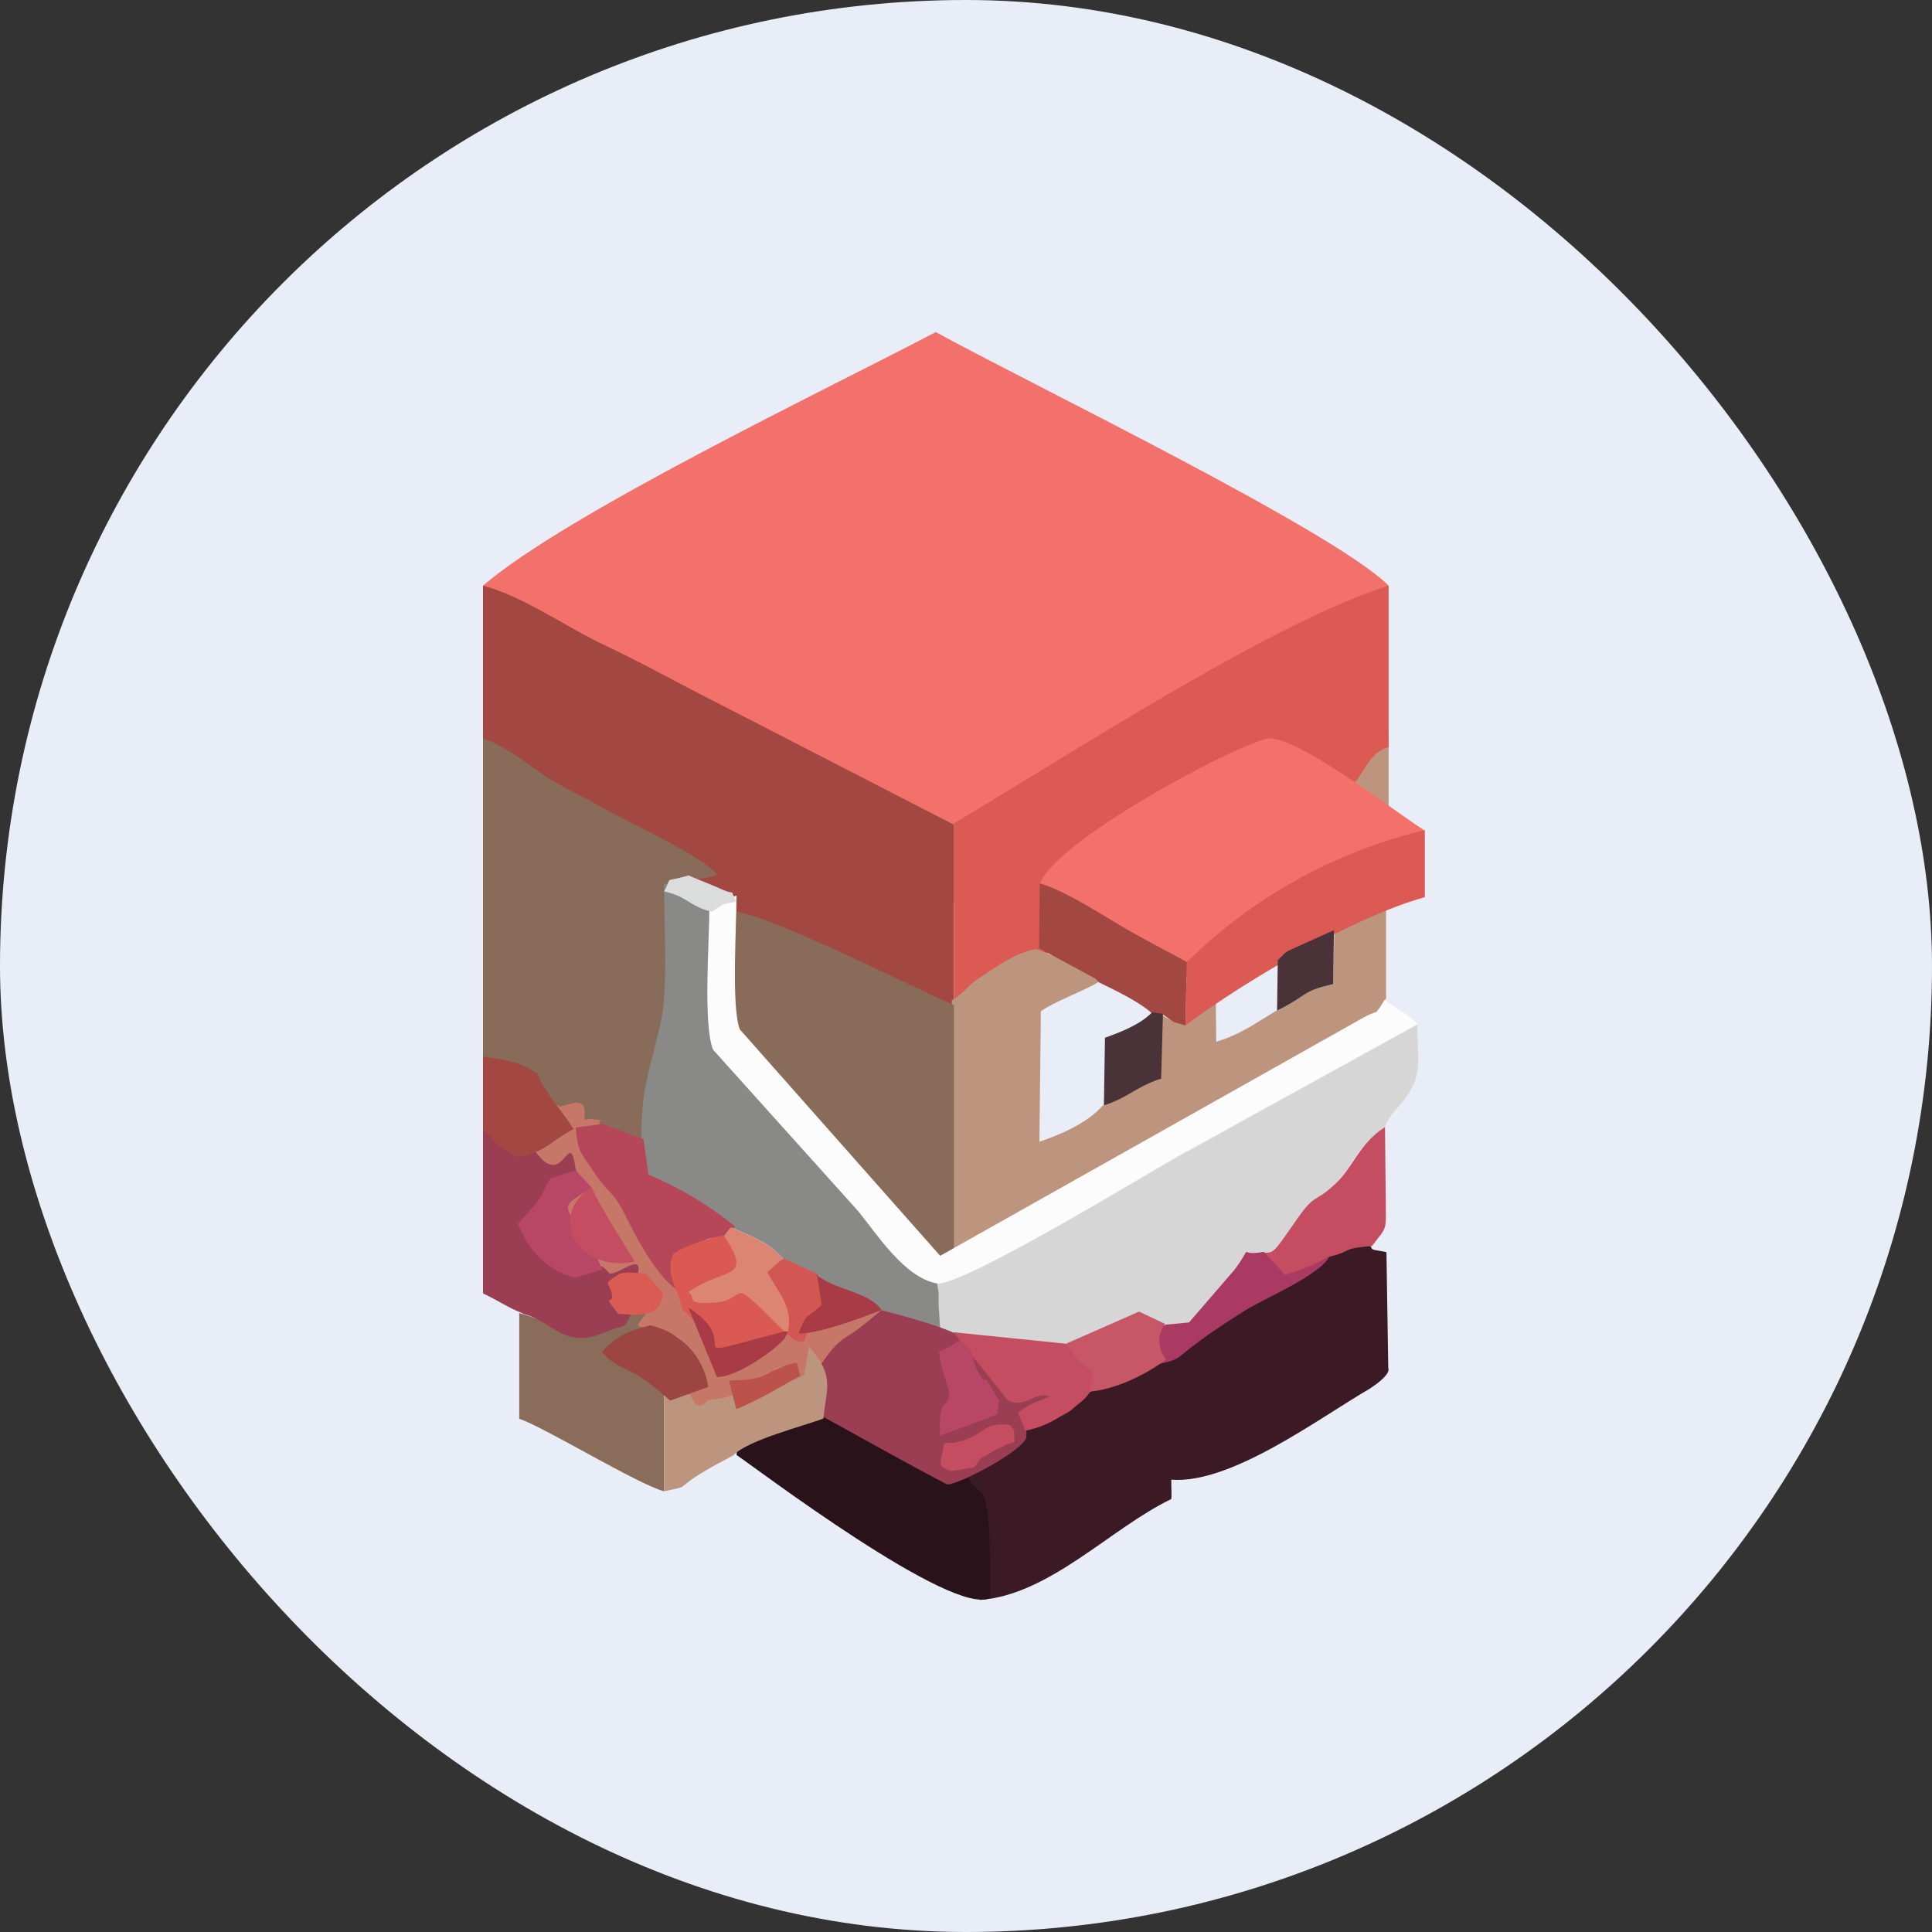 <svg width="128" height="128" viewBox="0 0 128 128" fill="none" xmlns="http://www.w3.org/2000/svg">
<rect x="0" y="0" width="128" height="128" fill="#333333" stroke="none"/>
<rect width="128" height="128" rx="64" fill="#E8EDF7"/>
<path d="M32 38.8C37.232 44.464 55.544 55 61.856 60.4C68.576 57.52 84.824 47.896 92 38.8C88.328 35.128 67.76 25.192 62 22C54.824 25.768 37.592 34 32 38.8Z" fill="#F2716A"/>
<path d="M32 49.408C33.488 49.792 34.4 52.96 35.504 53.632C36.872 54.4 37.76 53.344 39.104 54.064C40.712 54.904 44.816 56.992 45.512 58.024C46.688 58.456 44.408 61.264 45.2 61.6C47.072 62.44 46.856 68.8 47.6 70C50.168 70.552 60.68 66.4 63.2 67.6V54.64L47.816 46.72C44.768 45.184 42.776 44.032 40.088 42.76C37.52 41.56 34.712 39.52 32 38.8V49.408Z" fill="#A24741"/>
<path d="M86.528 82.72C86.048 83.56 73.424 91.84 71.168 92.008C70.688 92.584 70.256 92.056 69.608 92.536C67.88 93.976 67.376 94.624 65.288 95.056C64.256 95.416 63.968 96.136 63.2 97.144C64.208 99.928 64.976 96.352 64.928 106C69.536 105.664 73.592 101.248 77.576 99.328C77.648 99.304 77.6 98.8 77.6 98.032C81.56 98.344 87.392 93.952 90.704 92.032C92.264 91.024 91.976 90.64 91.976 90.64L91.856 82.96C90.488 82.672 91.16 83.008 90.488 82C88.304 82.24 88.112 82.36 86.528 82.72Z" fill="#3B1A26"/>
<path d="M87.2 53.2C87.824 54.016 91.232 53.752 92 54.4V48.4C90.992 48.88 87.776 52.264 87.2 53.2Z" fill="#BD957E"/>
<path d="M62.048 85.048C62.264 86.032 62.12 88.432 62.216 89.464C62.456 92.824 66.032 89.512 71.336 90.04C77.624 89.776 82.808 87.808 86.888 81.88C88.304 79.792 87.032 79.792 88.376 78.52C89.528 77.44 90.008 75.688 91.736 74.728C92.12 73.624 92.864 73.288 93.416 72.28C94.232 70.912 93.896 69.928 93.896 67.888L77.816 76.768C75.464 78.088 63.752 85.216 62.048 85.048Z" fill="#D6D6D6"/>
<path d="M63.2 54.544V66.4C64.88 66.4 69.8 62.896 71.216 61.888V58.048C72.32 55.168 80.864 51.928 83.792 51.16C85.328 50.728 88.28 51.208 89.6 52C90.32 51.376 90.728 49.792 92 49.504V38.8C84.32 41.2 70.952 49.96 63.2 54.544Z" fill="#DB5B54"/>
<path d="M32 70.96C36.44 72.976 38 76 42.56 75.64C42.488 72.112 44.96 71.512 45.608 68.512C46.088 66.4 45.368 61.408 45.392 58.96C46.064 57.712 45.536 58.576 47.504 57.976C46.832 56.848 41.312 54.328 39.824 53.464C38.576 52.744 37.712 52.384 36.44 51.616C35.384 50.968 33.416 49.312 32 48.928V70.96Z" fill="#886B58"/>
<path d="M88.4 61.624L88.328 65.2C86.12 65.704 86.768 65.872 84.584 66.952C83.528 67.552 82.256 68.536 80.576 69.016L80.552 66.136C80.475 66.221 80.386 66.294 80.288 66.352C79.04 67.504 78.512 68.272 76.928 67.216L76.808 71.512C75.056 72.064 74.648 72.76 73.04 73.264C72.032 74.44 70.04 75.256 68.864 75.64L68.96 67C70.184 66.112 73.52 65.08 73.04 64.6L68.648 62.872C67.328 63.112 66.128 63.976 65.168 64.6C63.944 65.368 64.088 65.656 63.056 66.28L63.176 83.296C70.544 79.144 87.416 73.168 91.832 66.136V59.992C90.464 60.208 89.288 60.712 88.352 61.624H88.4Z" fill="#BD957E"/>
<path d="M42.488 75.64V77.992C44.24 78.568 46.976 80.2 48.416 81.304C50.048 82.024 51.008 82.384 51.848 83.368L54.128 84.4C54.56 84.928 55.088 85.216 55.76 85.552C55.976 85.696 56.864 86.128 56.888 86.176C57.824 86.8 56.816 85.696 57.56 86.944L58.304 87.232C59.737 87.722 61.064 88.48 62.216 89.464L62.816 89.248C62.384 88.648 62.6 89.176 62.336 88.144C62.216 87.616 62.264 87.424 62.216 86.896C62.12 85.864 62.288 85.984 62.072 85C59.912 84.568 58.136 81.688 56.888 80.2L48.08 69.496C47.408 67.816 47.816 62.224 47.84 60.088C46.304 59.776 45.752 58.912 44 58.528C44 61.6 44.264 65.656 43.76 67.816C43.088 70.816 42.44 72.112 42.488 75.64Z" fill="#898988"/>
<path d="M68.888 58.528C70.736 60.256 76.328 63.472 78.584 64.768C81.656 62.848 90.752 58.192 94.352 55C92.504 53.848 85.616 48.472 83.864 48.952C81.104 49.72 69.944 55.744 68.888 58.552V58.528Z" fill="#F2716A"/>
<path d="M63.2 84.4V66.592C60.584 65.464 51.512 60.856 48.8 60.4C48.8 62.152 48.152 66.736 48.8 68.056L63.2 84.4Z" fill="#886B58"/>
<path d="M47 60.112C47 62.272 46.568 67.864 47.24 69.544L56.84 80.224C58.088 81.736 59.888 84.616 62.048 85.024C63.728 85.216 75.488 78.064 77.792 76.72L93.92 67.84C93.296 67.216 92.504 66.784 91.712 66.256C90.896 67.648 91.856 66.52 90.008 67.6L62.288 83.2L49.016 68.2C48.44 66.76 48.8 61.288 48.8 59.344C47.528 59.656 48.008 59.392 47 60.112Z" fill="#FCFCFC"/>
<path d="M48.8 96.4C50 97.192 63.176 107.2 65.6 105.856C65.648 96.616 64.952 100.024 63.92 97.408C59.6 96.4 57.536 95.488 53.84 93.4C52.544 93.832 48.8 94 48.8 96.4Z" fill="#29121A"/>
<path d="M54.08 90.256C54.44 90.736 54.272 90.544 54.344 91.624C54.392 92.128 54.488 92.944 54.392 93.784C56.888 95.152 60.152 97 62.744 98.344C63.464 98.416 67.952 96.016 68 95.2V94C68.84 93.448 70.376 92.104 71.6 91.6C70.688 91.12 68.144 93.088 66.992 92.392C65.12 89.032 64.832 88.48 58.4 86.8C57.608 87.448 56.96 87.352 56 88C55.04 88.552 54.656 89.44 54.08 90.256Z" fill="#9B3D53"/>
<path d="M78.632 63.736L78.536 67.936C82.496 64.984 89.696 60.736 94.4 59.44V55C88.446 56.419 82.993 59.44 78.632 63.736Z" fill="#DB5B54"/>
<path d="M44 98.8V91.6C42.584 90.352 41.648 90.544 40.4 89.2C41.408 88.216 41.264 89.584 42.8 89.2C41.792 89.248 42.896 87.832 42.848 87.112L41.6 85.6C39.656 89.896 37.832 87.952 34.4 86.992V94C35.936 94.48 42.296 98.368 44 98.8Z" fill="#896C5A"/>
<path d="M34.64 87.04C36.128 87.4 36.8 88.48 38.192 88.624C39.104 88.696 39.512 88.48 40.256 88.192C41.48 87.712 41.312 88.144 41.84 86.992C40.472 85.264 41.168 86.992 40.304 85.048C41.168 84.328 40.832 84.28 42.272 84.448C42.584 82.984 42.536 83.848 42.056 83.632C40.256 84.016 41.672 84.112 40.256 83.8C39.728 83.968 38.552 83.92 38.096 84.136C32.96 81.904 35.288 80.296 36.656 78.208C36.704 78.136 38.984 78.496 39.2 78.4C38.144 71.2 36.8 80.8 36.512 74.392C35.312 75.16 36.224 74.824 34.64 75.16C33.104 74.128 33.488 74.584 32 73.6V85.696C33.056 86.176 33.536 86.584 34.64 87.016V87.04Z" fill="#9B3D53"/>
<path d="M36.512 74.32C36.488 76 36.512 75.112 35.336 76.096C37.352 79.168 37.712 74.392 38.144 77.488C38.504 77.872 36.944 78.784 37.304 79.168C37.712 80.416 36.776 81.256 37.544 82.432C38.096 83.296 39.824 83.536 40.352 84.352C40.832 84.592 42.584 82.912 42.272 84.352L43.376 85.6C43.28 87.16 41.528 87.928 42.656 87.928C44.24 88.264 44.744 88.216 45.704 89.368C46.664 90.496 44.336 91.408 44.552 92.92C44.864 100.84 45.392 94.6 47.72 93.76L48.776 93.352L48.8 91.6C51.872 91.6 50.12 90.832 52.4 90.4V91.6H53.6C54.176 90.784 55.016 89.2 56.072 88.576C57.032 87.976 57.608 87.448 58.4 86.8L57.608 86.896C56.096 87.472 54.56 88.168 52.952 88.264C51.992 88.432 52.472 88.024 52.064 88.576C51.464 89.344 48.992 91.096 47.552 91.144L45.536 85.744C43.952 85.264 42.272 82.144 41.528 80.632C40.64 78.856 40.424 79.168 39.512 77.824C38.36 76.144 38.36 76.288 38.192 74.704L39.824 74.776C39.344 74.008 40.52 74.296 38.984 74.128C38.312 74.464 39.296 73.048 38.096 73.048L37.088 73.312C35.48 72.4 37.088 73.096 35.552 72.28C35.912 73.432 35.912 73.24 36.512 74.296V74.32Z" fill="#C67768"/>
<path d="M68.84 62.824L72.584 64.84L72.8 65.08C73.928 65.632 75.44 66.352 76.304 67.12L77.048 67.216C77.984 67.864 77.576 67.648 78.536 67.936L78.632 63.736C76.832 62.752 75.608 62.152 73.808 61.072C72.608 60.352 70.328 58.912 68.888 58.528L68.84 62.848V62.824Z" fill="#A24741"/>
<path d="M53.288 91.072C52.088 91.84 49.424 92.032 48.104 92.584L46.88 92.776C46.16 93.568 46.04 92.896 45.632 92.296L44 91.96V98.8C45.8 98.416 44.72 98.704 46.304 97.696C47.192 97.144 47.696 96.904 48.584 96.424C49.496 95.416 53.336 94.456 54.56 93.976C54.632 93.064 54.848 92.176 54.8 91.6C54.728 90.448 53.96 89.68 53.6 89.2L53.288 91.072Z" fill="#BD957E"/>
<path d="M45.488 85.768C44.48 83.488 44.288 85.168 44.6 83.128C45.488 82.552 44.648 83.032 45.872 82.552C47.36 81.952 46.304 82.168 47.984 81.904L48.704 81.256C46.967 79.843 45.035 78.687 42.968 77.824L42.632 75.472L39.896 74.464L38.144 74.704C38.288 76.24 38.312 76.144 39.464 77.824C40.376 79.168 40.616 78.856 41.48 80.632C42.224 82.12 43.88 85.312 45.488 85.768Z" fill="#B64759"/>
<path d="M67.928 94.792C69.008 94.552 69.512 94.288 70.28 93.832C70.76 93.544 70.736 93.64 71.336 93.112C71.912 92.632 71.792 92.776 72.224 92.224C81.224 87.712 72.752 92.056 70.688 89.032L63.176 88.264L66.728 92.728C67.88 93.448 68.648 92.056 69.536 92.536C68.264 93.04 68.216 93.04 67.448 93.592L67.928 94.792ZM83.648 82.984L85.112 84.616C86.36 84.304 86.84 83.848 88.112 83.248C89.648 82.888 88.784 82.72 90.896 82.552C91.976 81.136 91.808 81.688 91.808 79.192L91.76 74.68C90.08 75.688 89.6 77.44 88.424 78.472C87.056 79.768 87.152 78.952 85.76 81.016C84.344 83.032 84.392 83.032 83.648 82.984Z" fill="#C54D62"/>
<path d="M45.2 86.8C45.824 87.184 46.808 88.528 47.192 89.776C49.304 89.296 51.2 89.2 52.4 88C47.696 81.496 50.792 86.224 47.984 81.856C46.832 82.048 45.584 82.456 44.624 83.056C44 84.4 44.96 85.384 45.2 86.8Z" fill="#DA5A53"/>
<path d="M44.384 92.8L46.928 91.888C46.776 90.899 46.327 89.98 45.642 89.252C44.956 88.523 44.066 88.02 43.088 87.808C41.528 88.192 40.88 88.528 39.872 89.56L40.304 90.04C41.84 91.096 41.744 90.472 44.384 92.776V92.8Z" fill="#9D4542"/>
<path d="M77.24 87.76L76.568 88.144L76.208 90.496C79.088 89.872 76.832 90.376 82.448 86.848C83.816 85.984 87.32 84.568 88.088 83.248C86.84 83.848 86.36 84.136 85.136 84.448L83.72 82.936C81.848 83.296 83.192 82.216 81.8 84.112L78.776 87.616L77.24 87.76Z" fill="#AA3A62"/>
<path d="M39.92 84.112C39.344 82.936 39.248 82.6 38.624 81.736C37.136 79.624 37.304 79.936 39.2 78.688L38.144 77.536C37.928 77.608 36.512 78.016 36.464 78.088C35.288 79.936 36.704 78.424 34.304 81.088C34.904 82.552 36.032 84.136 38.096 84.664L38.888 84.424L39.896 84.112H39.92Z" fill="#B74667"/>
<path d="M73.136 73.24C74.768 72.712 75.176 72.04 76.928 71.464L77.048 67.168L76.328 67.072C75.56 67.864 74.288 68.368 73.208 68.752L73.136 73.24Z" fill="#493238"/>
<path d="M62.216 89.512C62.264 90.76 62.936 91.888 62.864 92.392C62.744 93.52 62.216 92.32 62.264 95.104C63.224 94.792 65.192 94.072 66.104 93.664C66.152 92.056 66.464 93.352 65.816 92.176C64.856 90.496 65.552 92.176 64.856 90.976C64.136 89.68 64.88 89.824 63.608 88.792L62.792 89.296L62.216 89.536V89.512Z" fill="#B74667"/>
<path d="M51.92 88.192L52.544 88.216C53.12 85.48 50.744 85.528 51.848 83.368C51.008 82.384 50.048 82.048 48.416 81.304L47.984 81.856C49.904 84.88 48.08 83.896 45.608 85.6C46.088 85.96 45.536 86.32 46.664 86.32C50.168 86.416 47.624 83.896 51.944 88.192H51.92Z" fill="#DC8573"/>
<path d="M84.656 63.64L84.608 66.952C86.792 65.872 86.144 65.704 88.328 65.2L88.376 61.624L85.352 62.992L85.112 63.16L84.632 63.64H84.656Z" fill="#493238"/>
<path d="M42.056 83.584C41.336 82.384 39.608 79.744 39.2 78.64C36.08 80.752 38.456 84.352 42.056 83.584Z" fill="#C54D62"/>
<path d="M52.208 88.192L52.016 88.624C52.424 88.048 52.256 89.032 53.264 88.864C53.816 87.424 53.792 87.616 54.944 86.56L54.176 84.4L51.896 83.368L50.84 84.28C51.632 85.768 52.544 86.584 52.208 88.192Z" fill="#D25652"/>
<path d="M32 74.8C33.296 76.048 32.384 75.568 34.256 76.672C36.2 76.312 36.488 75.592 38 74.8C37.256 73.6 36.08 72.376 35.6 71.128C34.424 70.384 33.92 70.288 32 70V74.8Z" fill="#A24741"/>
<path d="M70.64 89.008L71.36 90.04C72.272 91.072 72.656 90.328 72.176 92.2C73.856 92.056 75.824 91.144 77.264 90.064C76.928 89.728 76.472 88.624 77.192 87.712L75.464 86.896L70.664 89.008H70.64Z" fill="#C75667"/>
<path d="M63.056 97.456L64.544 97.216C65.264 96.304 64.664 96.832 65.672 96.232C65.849 96.102 66.043 95.997 66.248 95.92C67.184 95.488 65.864 95.968 67.208 95.536C67.184 94.624 67.256 94.888 66.92 94.408C65.144 94.192 65.384 94.984 63.608 95.488C62.96 95.704 63.128 95.536 62.552 95.608C62.384 96.856 61.952 97.168 63.032 97.456H63.056Z" fill="#C54D62"/>
<path d="M52.016 88.648L52.208 88.216H51.944C44.12 90.256 49.688 89.248 45.608 86.632L47.504 91.24C48.944 91.192 51.416 89.392 52.016 88.648Z" fill="#A83B45"/>
<path d="M44 59.056C45.56 59.392 45.8 60.136 47.192 60.4C48.128 59.752 47.672 59.992 48.8 59.728C48.152 58.648 49.088 59.536 47.48 58.768L45.608 58C43.832 58.528 44.6 57.952 44 59.056Z" fill="#DBDCDC"/>
<path d="M52.88 88.36C54.488 88.312 56.912 87.352 58.4 86.8C57.68 85.6 55.136 85.432 54.128 84.448L54.44 86.464C53.288 87.496 53.48 86.896 52.904 88.36H52.88Z" fill="#A83B45"/>
<path d="M48.776 93.352C50.192 92.824 51.752 91.84 53.024 91.144L52.784 90.28C50.528 90.712 51.344 91.456 48.296 91.456L48.776 93.352Z" fill="#BB524B"/>
<path d="M40.928 87.04C42.128 87.112 43.832 87.4 43.904 85.648L42.8 84.4C41.384 84.232 41.12 84.232 40.256 84.952C41.168 86.992 39.584 85.312 40.928 87.016V87.04Z" fill="#DA5A54"/>
</svg>
